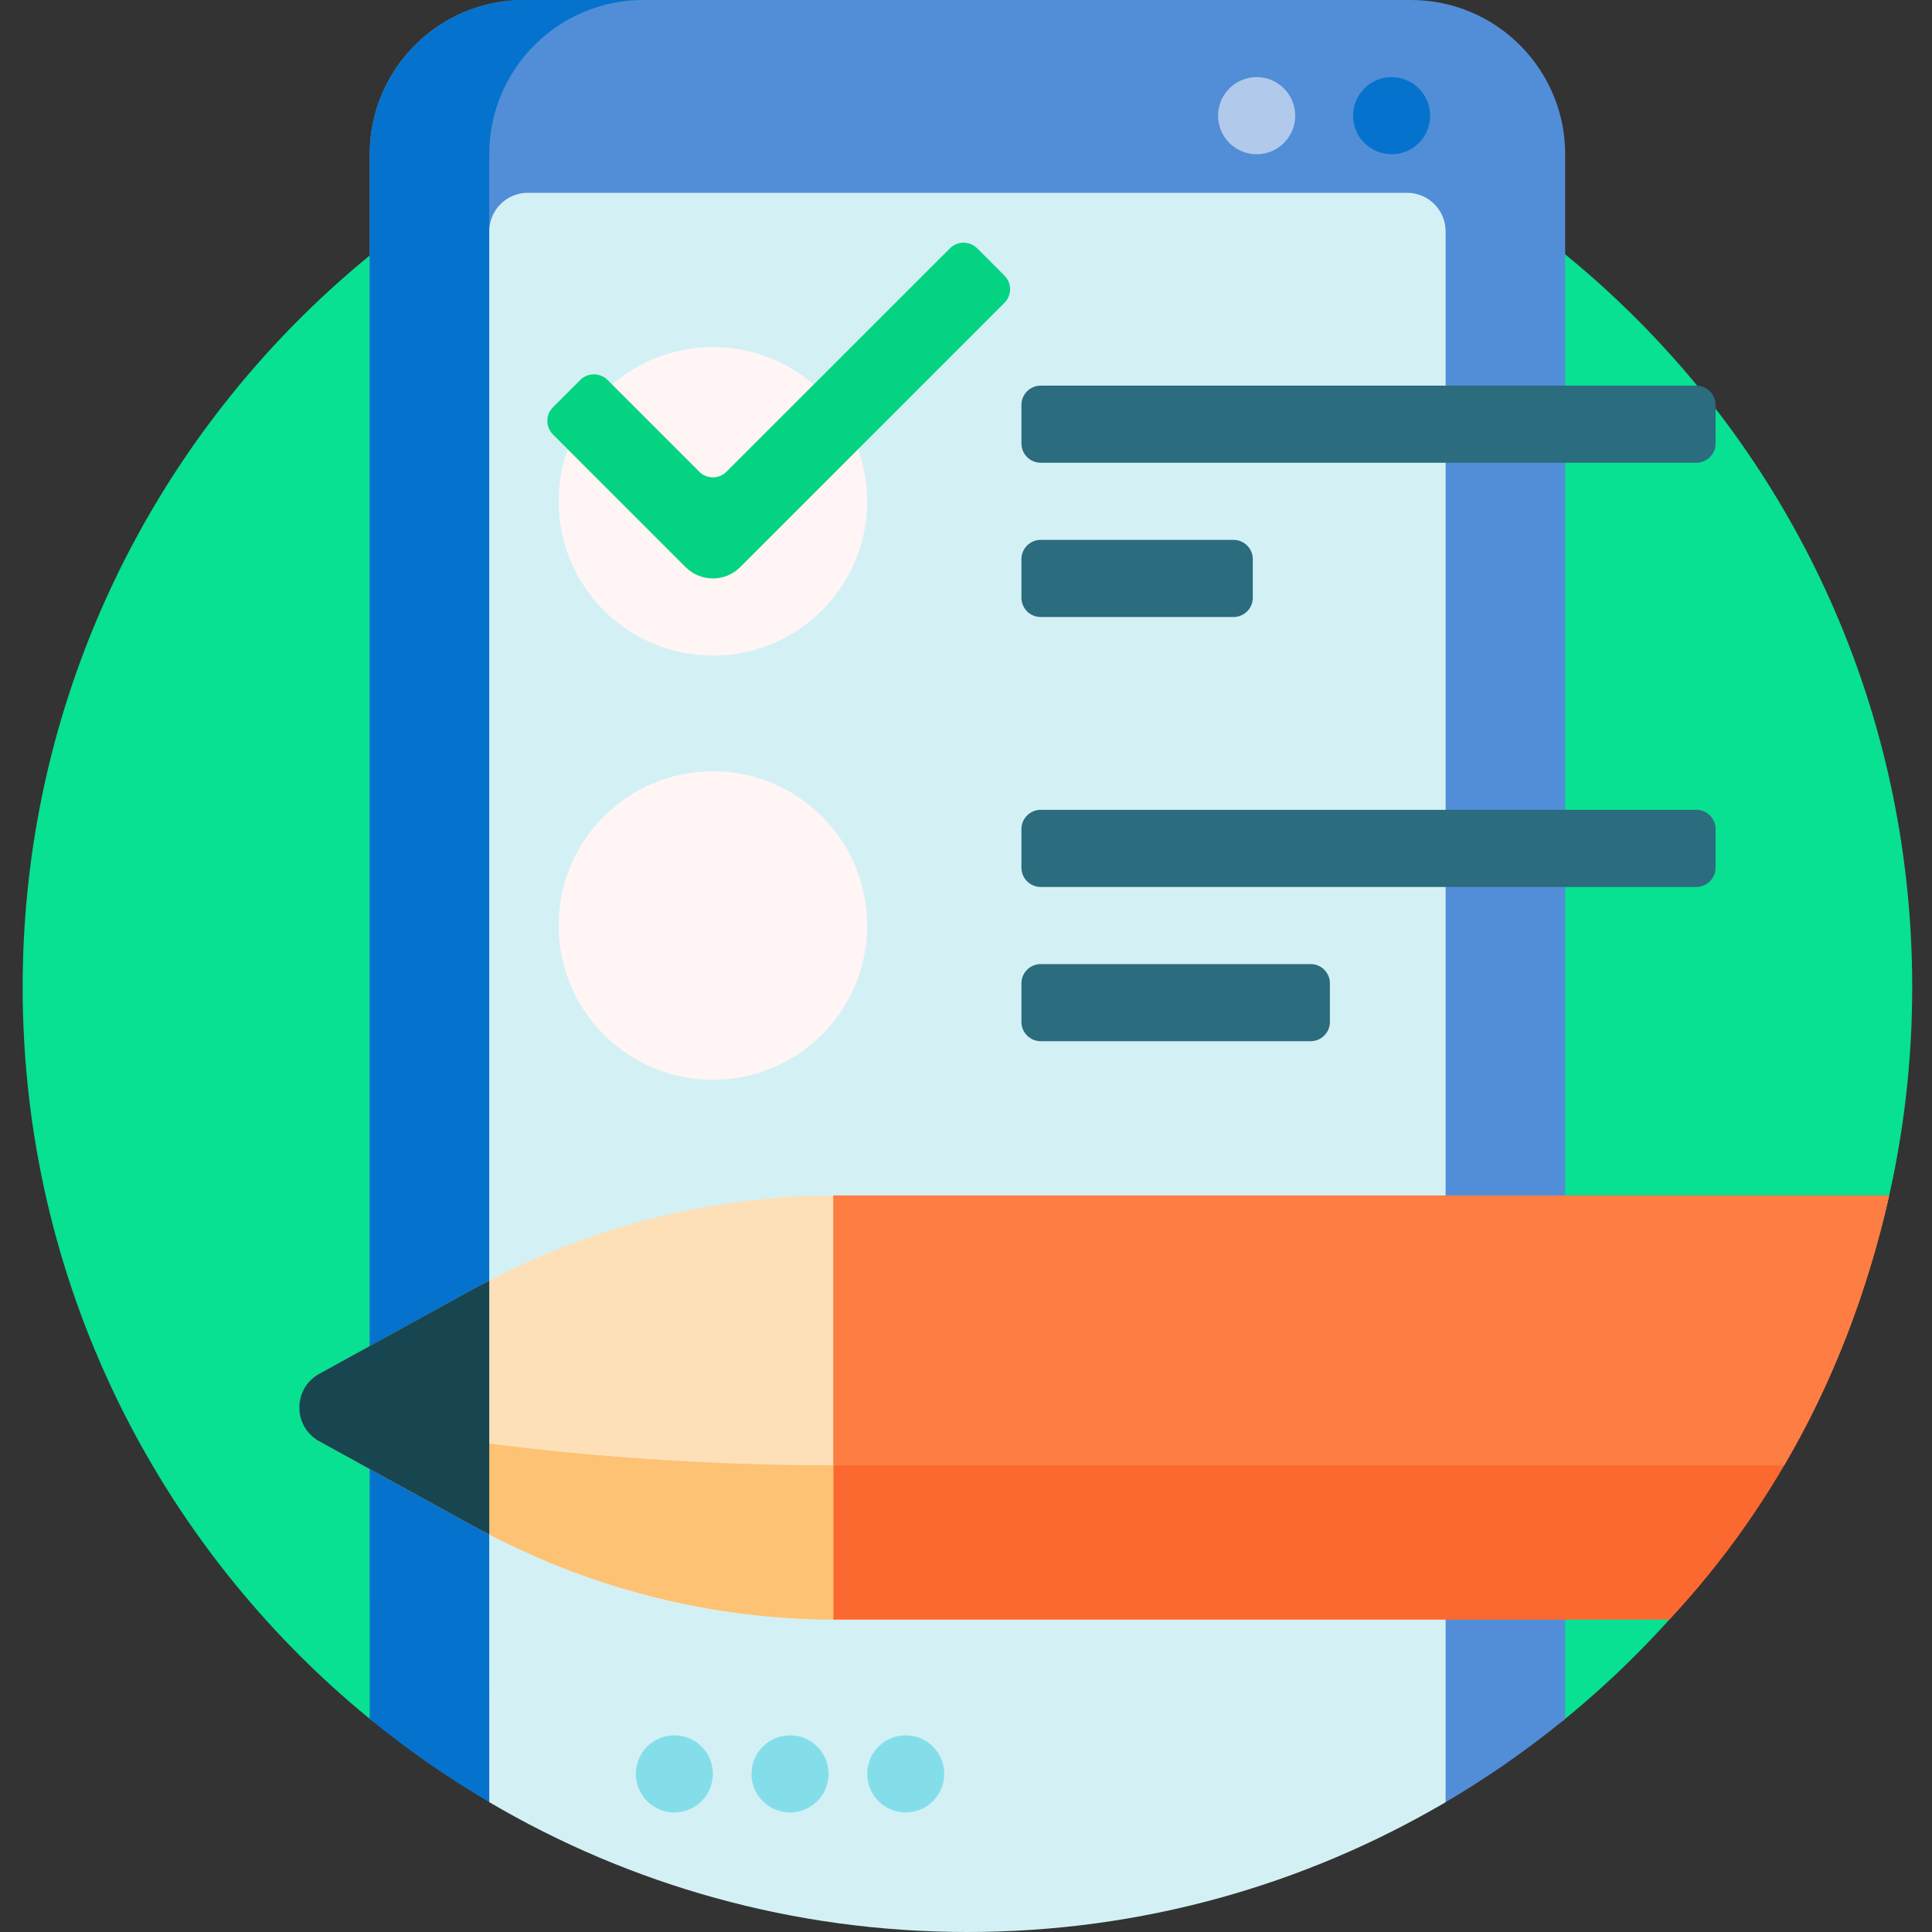 <svg width="80" height="80" viewBox="0 0 80 80" fill="none" xmlns="http://www.w3.org/2000/svg">
<rect x="0" y="0" width="80" height="80" fill="#333333" stroke="none"/>
<g clip-path="url(#clip0)">
<path d="M0.938 40.878C0.938 19.3 18.407 1.802 39.974 1.756C61.466 1.711 78.877 18.829 79.177 40.319C79.351 52.768 73.708 63.905 64.794 71.188C63.955 71.873 62.764 71.913 61.866 71.309C55.635 67.118 48.133 64.67 40.059 64.67C31.997 64.67 24.504 67.11 18.279 71.291C17.364 71.905 16.153 71.866 15.3 71.167C6.534 63.993 0.938 53.09 0.938 40.878H0.938Z" fill="#08E092"/>
<path d="M64.81 6.387V71.175C63.147 72.535 61.37 73.761 59.496 74.836C59.433 74.872 39.586 74.559 39.586 74.559C28.922 72.661 17.732 69.164 15.309 66.34V6.387C15.309 2.86 18.168 0 21.696 0H58.422C61.95 0 64.81 2.86 64.81 6.387Z" fill="#528ED7"/>
<path d="M26.646 0C23.118 0 20.259 2.86 20.259 6.387V74.623C18.518 73.6 16.863 72.447 15.309 71.175V6.387C15.309 2.86 18.168 0 21.696 0L26.646 0ZM57.624 3.193C56.742 3.193 56.027 3.909 56.027 4.791C56.027 5.673 56.742 6.387 57.624 6.387C58.506 6.387 59.221 5.673 59.221 4.791C59.221 3.909 58.506 3.193 57.624 3.193Z" fill="#0573CD"/>
<path d="M53.632 4.791C53.632 5.673 52.917 6.387 52.035 6.387C51.154 6.387 50.438 5.673 50.438 4.791C50.438 3.909 51.154 3.193 52.035 3.193C52.917 3.193 53.632 3.909 53.632 4.791Z" fill="#B1C9EB"/>
<path d="M59.86 9.581V74.623C54.051 78.039 47.285 80 40.059 80C32.834 80 26.067 78.039 20.259 74.623V9.581C20.259 8.699 20.974 7.984 21.855 7.984H58.263C59.145 7.984 59.86 8.699 59.86 9.581Z" fill="#D3F1F5"/>
<path d="M29.52 73.453C29.52 74.335 28.805 75.05 27.924 75.05C27.042 75.05 26.327 74.335 26.327 73.453C26.327 72.571 27.042 71.856 27.924 71.856C28.805 71.856 29.52 72.571 29.52 73.453ZM32.714 71.856C31.832 71.856 31.117 72.571 31.117 73.453C31.117 74.335 31.832 75.05 32.714 75.05C33.596 75.05 34.311 74.335 34.311 73.453C34.311 72.571 33.596 71.856 32.714 71.856ZM37.504 71.856C36.622 71.856 35.908 72.571 35.908 73.453C35.908 74.335 36.622 75.05 37.504 75.05C38.386 75.05 39.101 74.335 39.101 73.453C39.101 72.571 38.386 71.856 37.504 71.856Z" fill="#84DEEA"/>
<path d="M71.038 16.766V18.363C71.038 18.804 70.68 19.161 70.239 19.161H43.093C42.653 19.161 42.295 18.804 42.295 18.363V16.766C42.295 16.326 42.653 15.968 43.093 15.968H70.239C70.68 15.968 71.038 16.326 71.038 16.766ZM43.093 25.549H51.077C51.518 25.549 51.876 25.192 51.876 24.75V23.154C51.876 22.713 51.518 22.355 51.077 22.355H43.093C42.653 22.355 42.295 22.713 42.295 23.154V24.75C42.295 25.192 42.653 25.549 43.093 25.549ZM70.239 33.533H43.093C42.653 33.533 42.295 33.89 42.295 34.331V35.928C42.295 36.369 42.653 36.727 43.093 36.727H70.239C70.68 36.727 71.038 36.369 71.038 35.928V34.331C71.038 33.89 70.68 33.533 70.239 33.533ZM54.271 39.92H43.093C42.653 39.92 42.295 40.278 42.295 40.718V42.316C42.295 42.756 42.653 43.114 43.093 43.114H54.271C54.712 43.114 55.069 42.756 55.069 42.316V40.718C55.069 40.278 54.712 39.92 54.271 39.92Z" fill="#2B6C7E"/>
<path d="M35.907 20.759C35.907 24.286 33.048 27.146 29.52 27.146C25.993 27.146 23.133 24.286 23.133 20.759C23.133 17.231 25.993 14.371 29.52 14.371C33.048 14.371 35.907 17.231 35.907 20.759ZM29.52 31.936C25.993 31.936 23.133 34.796 23.133 38.323C23.133 41.851 25.993 44.711 29.52 44.711C33.048 44.711 35.907 41.851 35.907 38.323C35.907 34.796 33.048 31.936 29.52 31.936Z" fill="#FFF5F5"/>
<path d="M41.592 12.541L30.649 23.484C30.025 24.108 29.014 24.108 28.39 23.484L22.898 17.992C22.587 17.681 22.587 17.175 22.898 16.863L24.028 15.734C24.34 15.422 24.845 15.422 25.157 15.734L28.955 19.532C29.267 19.844 29.773 19.844 30.084 19.532L39.335 10.283C39.647 9.971 40.152 9.971 40.464 10.283L41.592 11.412C41.904 11.723 41.904 12.229 41.592 12.541Z" fill="#04D481"/>
<path d="M34.641 67.066C29.403 67.066 24.25 65.742 19.661 63.218L13.232 59.683C12.129 59.076 12.129 57.491 13.232 56.884L19.661 53.348C24.25 50.825 29.403 49.501 34.641 49.501V67.066Z" fill="#FDE0B8"/>
<path d="M34.641 60.679V67.066C29.403 67.066 24.25 65.742 19.661 63.218L13.232 59.683C12.745 59.415 12.474 58.956 12.417 58.475C19.468 59.926 27.007 60.679 34.641 60.679Z" fill="#FDC273"/>
<path d="M69.122 67.066H34.511V49.501H78.226C76.728 56.158 73.699 62.183 69.122 67.066Z" fill="#FC6930"/>
<path d="M73.879 60.679H34.511V49.501H78.228C77.33 53.492 75.894 57.252 73.879 60.679Z" fill="#FD7D43"/>
<path d="M20.259 63.541C20.056 63.434 19.852 63.329 19.65 63.218L13.222 59.683C12.119 59.076 12.119 57.491 13.222 56.884L19.65 53.348C19.852 53.238 20.056 53.132 20.259 53.026V63.541Z" fill="#174550"/>
</g>
<defs>
<clipPath id="clip0">
<rect width="80" height="80" fill="white"/>
</clipPath>
</defs>
</svg>
